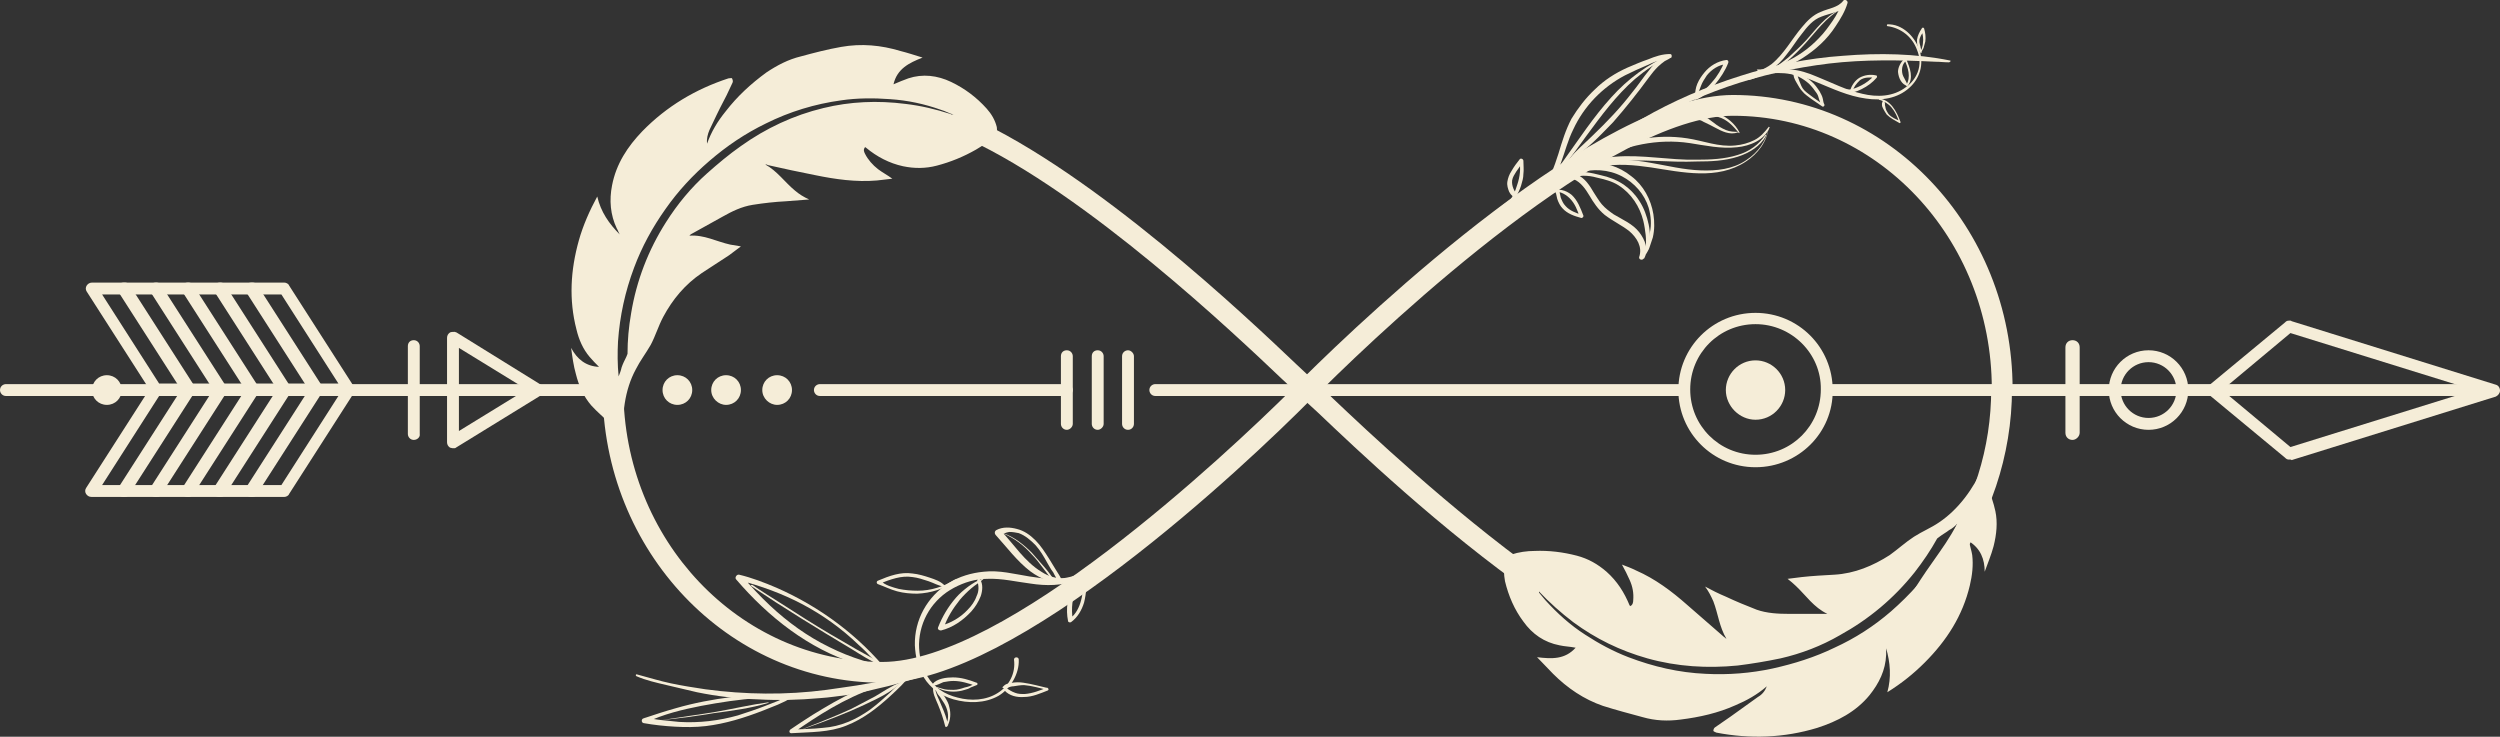 <svg xmlns="http://www.w3.org/2000/svg" xmlns:xlink="http://www.w3.org/1999/xlink" id="Layer_1" x="0px" y="0px" viewBox="0 0 421.1 124.1" style="enable-background:new 0 0 421.1 124.1;" xml:space="preserve"><rect x="0" y="0" width="421.1" height="124.1" fill="#333333" stroke="none"/><style type="text/css">	.st0{fill:#F5EDD8;}</style><g>	<path class="st0" d="M104.2,63.4c-0.2-2-0.2-4-0.1-5.9c0.3-4.3,1.2-8.4,2.7-12.4c1.3-3.5,3.1-6.8,5.3-9.9c2.1-3,4.6-5.7,7.4-8.1  c2.9-2.5,6-4.6,9.5-6.3c4-2,8.3-3.3,12.7-3.9c2.7-0.4,5.5-0.4,8.2-0.2c3,0.2,5.8,0.8,8.6,1.8c0.7,0.2,1.4,0.6,2.1,0.8  c-0.2,0-0.4,0-0.5-0.1c-2.5-0.8-5-1.4-7.6-1.7c-4.7-0.6-9.3-0.4-13.8,0.7c-5,1.2-9.7,3.4-13.9,6.4c-2,1.4-3.9,3-5.7,4.6  c-2.7,2.4-5,5.2-6.9,8.2c-3,4.7-5,9.9-5.9,15.4c-0.4,2.3-0.6,4.5-0.6,6.8c-0.1,0.2-0.1,0.3-0.2,0.5c-0.3,0.6-0.6,1.2-0.8,1.8  C104.6,62.4,104.4,62.9,104.2,63.4 M105.1,73.9c-0.4-3.9,0.1-8.2,2-11.7c0.7-1.4,1.7-2.7,2.5-4.1c0.8-1.5,1.3-3.2,2.1-4.7  c1.6-3,3.7-5.5,6.5-7.4c1.5-1,3.1-2,4.6-3c0.7-0.5,1.3-1,2-1.5c-0.6-0.1-1.2-0.2-1.8-0.3c-2.3-0.5-4.4-1.7-6.9-1.5  c0.1-0.1,0.2-0.1,0.2-0.2c1.8-1,3.6-2,5.4-3c1.6-0.9,3.2-1.7,5.1-2c1.9-0.3,3.7-0.5,5.6-0.6c1.3-0.1,2.6-0.2,3.9-0.3  c-0.9-0.4-1.7-0.9-2.4-1.5c-1.7-1.4-3-3.3-5-4.4c0.2,0,0.3,0,0.4,0.1c2.7,0.6,5.4,1.2,8,1.7c3.4,0.7,6.9,1.2,10.4,0.9  c0.9-0.1,1.7-0.2,2.6-0.3c-0.8-0.6-1.6-1-2.4-1.6c-0.9-0.7-1.7-1.6-2.2-2.6c-0.2-0.4-0.3-0.7,0-1.1c0.1,0,0.1,0,0.2,0.1  c1.8,1.5,3.9,2.6,6.2,3.1c1.9,0.4,3.8,0.4,5.7-0.1c2.3-0.6,4.5-1.5,6.6-2.7c1.2-0.7,2.2-1.4,3.1-2.4c0.4-0.4,0.5-0.8,0.4-1.4  c-0.3-1.2-0.9-2.2-1.7-3.1c-1.7-1.9-3.7-3.4-6-4.5s-4.8-1.4-7.2-0.6c-0.8,0.3-1.6,0.6-2.5,1c0.6-2.6,2.6-3.6,4.9-4.5  c-1.3-0.4-2.5-0.8-3.7-1.1c-3.3-1-6.6-1.3-10-0.7c-2.3,0.4-4.6,1-6.8,1.6c-2.1,0.5-4,1.5-5.8,2.7c-2.6,1.9-4.9,4-6.9,6.6  c-1.3,1.6-2.4,3.4-3.1,5.4c-0.1-0.8,0.1-1.6,0.4-2.3c0.8-1.7,1.6-3.4,2.5-5.1c0.5-0.9,0.9-1.9,1.4-2.9c0.1-0.2,0-0.5-0.1-0.7  c0-0.1-0.4,0-0.6,0c-5.5,1.8-10.4,4.7-14.5,8.9c-2.5,2.6-4.4,5.5-5.1,9.1c-0.5,2.5-0.3,5,0.8,7.3c0.2,0.3,0.3,0.7,0.5,1  c-1.8-1.8-3.2-3.8-3.8-6.4c-1.3,2.4-2.4,4.9-3.1,7.4c-1.4,5-1.7,10-0.4,15c0.4,1.7,1.1,3.3,2.2,4.6c0.5,0.6,1,1.1,1.6,1.7  c-2.2-0.1-3.7-1.3-4.7-3.2c0.2,1.5,0.4,3,0.8,4.4c0.5,2,1.3,3.8,2.6,5.3c1,1.1,2.1,2,3.1,3c0.6,0.6,1.2,1.8,1.2,2.6"></path>	<path class="st0" d="M328.5,10.2c-5.9-1.2-12-1.3-18.1-0.8c-5.9,0.4-11.7,1.6-17.3,3.4c-5.7,1.8-11.3,4.2-16.5,7.2  c-2.6,1.5-5.2,3.1-7.6,5c-1.3,1-2.5,1.9-3.8,2.9c-1.9,1.5-4,2.9-5.9,4.4c-0.6,0.5-1.2,1-1.7,1.6c-0.2,0.2,0,0.6,0.3,0.5  c1.4-0.6,2.5-1.5,3.7-2.4c1-0.7,1.9-1.5,2.9-2.2c1.4-1.1,2.8-2.1,4.1-3.2c2.1-1.6,4.3-3.1,6.5-4.5c5-3,10.4-5.6,15.9-7.5  s11.3-3.2,17.1-3.9C314,10,320,10.1,326,10.4c0.8,0,1.5,0.1,2.3,0.1C328.6,10.4,328.6,10.2,328.5,10.2"></path>	<path class="st0" d="M250.7,37.5c1.2-0.7,2.4-1.6,3.6-2.4s2.4-1.6,3.7-2.3c2.5-1.5,5-2.9,7.8-3.7c2.5-0.7,5.1-0.6,7.4,0.6  c2.1,1.1,3.8,3,4.5,5.3c0.4,1.4,0.5,2.8,0.2,4.2c-0.2,1.3-0.7,2.9-1.6,3.9c0.2,0.2,0.4,0.3,0.6,0.5c0.9-1.5,0.2-3.2-0.8-4.5  c-1.1-1.4-2.8-2.1-4.3-3c-0.7-0.5-1.4-1-2-1.7c-0.5-0.6-0.9-1.3-1.3-1.9c-0.7-1.2-1.5-2.5-2.9-3.1c-2.1-1-4.2,0.1-5.9,1.3  c-0.3,0.2,0,0.6,0.3,0.5c1.5-0.7,3.4-1.6,5.1-1c1.2,0.5,2,1.7,2.6,2.7c0.7,1.2,1.5,2.4,2.6,3.3c1.3,1,2.8,1.7,4.1,2.7  c1.3,1.1,2.3,2.7,1.7,4.4c-0.1,0.4,0.5,0.6,0.7,0.3c0.3-0.6,0.7-1.1,1-1.8c0.2-0.6,0.4-1.2,0.6-1.8c0.3-1.3,0.3-2.6,0.1-3.9  c-0.4-2.5-1.7-4.9-3.7-6.4c-2.1-1.7-4.7-2.5-7.4-2.2c-3.1,0.3-6,1.8-8.7,3.4c-1.5,0.9-3,1.8-4.4,2.8s-2.9,2.1-4,3.4  C250.2,37.3,250.4,37.6,250.7,37.5"></path>	<path class="st0" d="M277.6,42.1c0.4-1.3,0.4-2.9,0.1-4.3s-0.8-2.8-1.6-4c-0.7-1.1-1.6-2-2.6-2.7c-1.2-0.8-2.5-1.3-3.9-1.6  c-0.8-0.2-1.6-0.4-2.5-0.5c-0.8-0.1-1.7-0.1-2.5,0.3c-0.2,0.1-0.1,0.4,0.1,0.4c0.7,0,1.4-0.1,2-0.1c0.8,0,1.5,0.1,2.2,0.3  c1.3,0.3,2.6,0.6,3.7,1.3c2.2,1.4,3.6,3.6,4.2,6c0.2,0.8,0.3,1.6,0.4,2.4s0,1.5,0.1,2.3C277.5,42.1,277.6,42.1,277.6,42.1"></path>	<path class="st0" d="M261.3,32.4c1.1-0.4,2.3,0.2,3.1,1c0.9,0.9,1.3,2,1.7,3.2c0.1-0.1,0.3-0.3,0.4-0.4c-1-0.3-2.1-0.7-2.8-1.5  c-0.4-0.4-0.6-0.9-0.8-1.4c-0.1-0.3-0.1-0.6-0.2-0.9c0-0.1,0-0.3-0.1-0.4c0-0.1-0.1-0.3-0.2-0.4s-0.3-0.1-0.3,0  c0,0.2-0.1,0.3-0.1,0.5s0,0.4,0.1,0.5c0.1,0.3,0.1,0.6,0.2,0.9c0.2,0.6,0.5,1.2,0.9,1.6c0.8,0.9,2,1.3,3.1,1.6  c0.2,0.1,0.5-0.2,0.4-0.4c-0.5-1.3-1-2.6-2-3.5c-1-0.8-2.2-1.1-3.4-0.6C261.2,32.3,261.2,32.4,261.3,32.4"></path>	<path class="st0" d="M254,34.7c0.5-0.5,1-0.9,1.3-1.5c0.4-0.6,0.7-1.3,0.9-1.9c0.2-0.7,0.4-1.3,0.4-2c0.1-0.7,0-1.4,0-2.2  c0-0.3-0.4-0.5-0.6-0.3c-0.5,0.6-1,1.3-1.4,2c-0.4,0.6-0.6,1.2-0.7,1.8c-0.1,0.6,0.1,1.2,0.3,1.7c0.3,0.6,0.7,0.9,1.3,1.1  c0.2,0.1,0.4-0.2,0.2-0.4c-0.6-0.7-1.1-1.6-1-2.6c0.1-0.6,0.4-1,0.7-1.5c0.4-0.6,0.8-1.1,1.2-1.7c-0.2,0-0.4-0.1-0.7-0.1  c0.3,1.2,0.1,2.7-0.3,3.9c-0.2,0.6-0.4,1.3-0.7,1.8c-0.3,0.6-0.7,1.2-1.1,1.7C253.9,34.6,254,34.8,254,34.7"></path>	<path class="st0" d="M258.7,33.2c1.8-1.3,3.1-3.2,4.5-4.9c1.4-1.8,2.7-3.6,4-5.4c2.5-3.4,5-6.8,8.2-9.6c1.8-1.5,3.7-2.9,6-3.7  c0.3-0.1,0.2-0.5-0.1-0.5c-1.3,0-2.5,0.4-3.7,0.9c-1.2,0.4-2.3,0.9-3.5,1.4c-2,0.9-3.9,2.1-5.5,3.7c-1.5,1.4-2.8,3.1-3.9,4.9  c-1,1.9-1.6,3.9-2.2,5.9c-0.7,2.2-1.5,4.4-2.9,6.3c-0.1,0.1,0.1,0.3,0.2,0.2c1.6-1.3,2.4-3.1,3.1-4.9c0.7-1.9,1.2-3.9,2.1-5.7  c1.8-3.9,4.9-7.1,8.7-9.1c1.2-0.6,2.5-1.2,3.7-1.7c1.3-0.6,2.7-1.2,4.1-1.3c0-0.2-0.1-0.3-0.1-0.5c-3.9,1.6-7.2,4.1-10,7.2  c-3,3.3-5.4,7-8,10.6c-0.7,1-1.5,2-2.3,3s-1.7,2-2.4,3C258.4,33.2,258.5,33.3,258.7,33.2"></path>	<path class="st0" d="M281.4,9.4c-1.5,0-2.8,1.3-3.6,2.4c-1,1.2-1.9,2.6-2.9,3.8c-2,2.6-4.2,4.9-6.6,7.2c-1.3,1.3-2.8,2.5-3.9,3.9  c-0.1,0.1,0,0.2,0.1,0.2c1.4-0.8,2.6-1.8,3.8-2.9c1.2-1.1,2.3-2.3,3.4-3.4c2.1-2.4,4.1-4.9,6-7.5c0.5-0.7,1-1.3,1.6-1.9  c0.3-0.3,0.7-0.6,1.1-0.9c0.4-0.2,0.8-0.4,1.2-0.7C281.6,9.6,281.5,9.4,281.4,9.4"></path>	<path class="st0" d="M297.9,21.4c-0.3,2.3-1.8,4.3-3.8,5.6c-2.2,1.5-5,1.8-7.6,1.7c-2.9-0.1-5.7-0.8-8.6-1.3  c-2.8-0.5-5.5-0.7-8.3-0.2c-1.4,0.2-2.8,0.7-4.2,1.2c-0.7,0.3-1.4,0.6-2,1s-1.1,0.9-1.7,1.4c-0.2,0.2,0.1,0.5,0.3,0.3  c0.6-0.3,1.2-0.6,1.8-0.9c0.6-0.3,1.2-0.6,1.8-0.9c1.2-0.5,2.6-0.9,3.9-1.2c2.9-0.6,5.8-0.3,8.6,0.1c5.2,0.8,11.2,2.2,16-1  C296.1,25.9,297.7,23.8,297.9,21.4C298.1,21.3,297.9,21.3,297.9,21.4"></path>	<path class="st0" d="M297.9,21.4c-0.7,0.9-1.4,1.7-2.4,2.2s-2.1,0.8-3.2,0.9c-2.8,0.3-5.4-0.8-8.1-1.2c-5.2-0.8-10.3,0.3-15,2.4  c-1.3,0.6-2.6,1.2-3.9,2s-2.4,1.7-3.5,2.6c-0.1,0.1,0,0.4,0.2,0.3c1.1-0.7,2.3-1.3,3.5-1.9c1.2-0.7,2.4-1.3,3.6-1.9  c2.4-1.1,4.9-2,7.5-2.5s5.3-0.6,8-0.2c2.6,0.4,5.3,1,8,0.7c2.1-0.2,4.7-1.2,5.5-3.4C298,21.4,297.9,21.4,297.9,21.4"></path>	<path class="st0" d="M297.4,22.7c-1.2,1.7-2.7,2.8-4.7,3.4c-2.2,0.7-4.6,0.8-6.9,0.8c-4.6,0.1-9.2-0.9-13.8-0.5  c-2.3,0.2-4.9,0.5-6.8,1.9c-0.2,0.1-0.1,0.4,0.2,0.4c2.1-0.6,4.2-1.3,6.4-1.5c2.3-0.2,4.6-0.2,7-0.1s4.7,0.2,7.1,0.1  c2.3,0,4.6-0.1,6.8-0.8c1.9-0.6,3.9-1.8,4.8-3.6C297.5,22.7,297.4,22.7,297.4,22.7"></path>	<path class="st0" d="M293,22.3c-0.7-1.4-2.1-2.6-3.5-3.1c-0.7-0.2-1.5-0.4-2.2-0.4s-1.6,0.2-1.8,1c0,0.1,0,0.2,0.1,0.2  c0.3,0,0.6,0,0.9-0.1s0.6-0.2,0.9-0.3c0.7-0.1,1.3-0.1,2,0.1c1.5,0.4,2.5,1.5,3.5,2.7C292.9,22.5,293,22.4,293,22.3"></path>	<path class="st0" d="M292.8,22.2c-0.7,0-1.4,0-2.1-0.3s-1.4-0.7-2-1.2c-0.6-0.4-1.2-1-1.9-1.2c-0.3-0.1-0.7-0.2-1.1-0.1  c-0.3,0.1-0.6,0.4-0.8,0.7c-0.1,0.1,0.1,0.3,0.2,0.2c0.1,0,0.2,0,0.3-0.1c0.1,0,0,0,0.1,0c0.2,0,0.4,0,0.5,0c0.3,0,0.6,0.1,0.9,0.3  c0.7,0.3,1.4,0.7,2,1c1.1,0.6,2.5,1.3,3.8,0.8C292.9,22.3,292.9,22.2,292.8,22.2"></path>	<path class="st0" d="M285.6,16.8c0.7-0.2,1.2-0.6,1.8-1.1c0.5-0.5,1.1-1,1.5-1.5c0.9-1.1,1.7-2.3,2.2-3.6c0.1-0.2,0-0.5-0.3-0.5  c-1.5,0.2-2.8,1-3.7,2.1c-0.5,0.6-0.9,1.2-1.2,1.9c-0.3,0.7-0.4,1.5-0.4,2.3c0,0.2,0.3,0.2,0.3,0c0.2-0.7,0.5-1.3,0.7-1.9  s0.6-1.2,1-1.8c0.8-1,2-1.8,3.3-1.9c-0.1-0.2-0.2-0.3-0.3-0.5c-0.5,1.3-1.2,2.5-2.1,3.5c-0.4,0.5-0.9,1-1.4,1.4s-1.1,0.8-1.6,1.3  C285.3,16.7,285.4,16.8,285.6,16.8"></path>	<path class="st0" d="M317.9,4.4c2.3,0.3,4.2,1.8,5,4c0.5,1.2,0.6,2.5,0.1,3.8c-0.4,1-1.1,1.9-2,2.5c-2.1,1.6-4.8,1.7-7.3,1.1  c-2.7-0.6-5.2-1.9-7.7-2.9c-1.4-0.6-2.9-1.1-4.4-1.2c-1.5-0.2-3-0.2-4.4,0.4c-0.2,0.1-0.1,0.3,0.1,0.3c1.5-0.1,2.9-0.2,4.4,0.1  s2.9,0.7,4.2,1.3c2.7,1.1,5.4,2.4,8.4,2.8c2.6,0.4,5.3,0,7.3-1.8c1.8-1.6,2.5-4,1.7-6.4c-0.8-2.3-2.9-4.4-5.4-4.3  C317.8,4.2,317.8,4.4,317.9,4.4"></path>	<path class="st0" d="M301.2,12.3c1.3,0.3,2.5,0.9,3.5,1.8c0.5,0.5,0.9,1,1.3,1.6c0.2,0.3,0.3,0.6,0.4,1c0.1,0.3,0.3,0.8,0.3,1.1  c0.1-0.1,0.3-0.1,0.4-0.2c-0.6-0.4-1.1-0.8-1.7-1.2c-0.5-0.4-1-0.7-1.5-1.2c-0.4-0.4-0.6-1-0.8-1.5c-0.2-0.5-0.3-1.1-0.7-1.6  c-0.1-0.1-0.3,0-0.3,0.1c-0.1,0.6,0.2,1.2,0.5,1.7s0.6,1.1,1,1.5c0.4,0.5,0.9,0.8,1.4,1.2c0.6,0.4,1.3,0.9,1.9,1.3  c0.2,0.2,0.5-0.1,0.4-0.3c-0.2-0.3-0.2-0.8-0.3-1.1c-0.1-0.4-0.3-0.7-0.5-1.1c-0.4-0.6-0.8-1.2-1.4-1.7c-1-0.9-2.3-1.5-3.7-1.7  C301.2,12.1,301.1,12.3,301.2,12.3"></path>	<path class="st0" d="M310.7,15.3c0.9,0.6,2.1,0.1,2.9-0.3c1-0.5,1.8-1.1,2.5-1.9c0.1-0.1,0.1-0.4-0.1-0.4c-0.9-0.2-1.9-0.1-2.8,0.4  c-0.8,0.5-1.3,1.3-1.6,2.2c0,0.1,0.1,0.2,0.2,0.1c0.3-0.3,0.5-0.6,0.7-1c0.2-0.3,0.5-0.6,0.8-0.9c0.7-0.5,1.6-0.5,2.5-0.4  c0-0.1-0.1-0.3-0.1-0.4c-0.6,0.7-1.4,1.3-2.2,1.7c-0.8,0.4-1.9,0.9-2.8,0.6C310.6,15,310.5,15.2,310.7,15.3"></path>	<path class="st0" d="M316.5,16.8c0.8,0.2,1.6,0.7,2.1,1.3c0.6,0.7,1,1.6,1.3,2.5c0.1-0.1,0.2-0.1,0.2-0.2c-0.7-0.3-1.5-0.6-2-1.2  c-0.2-0.3-0.4-0.6-0.5-1c0-0.2-0.1-0.4-0.1-0.5s0-0.2,0-0.3c0-0.1-0.1-0.2-0.1-0.3c0-0.2-0.3-0.2-0.3,0c0,0.1-0.1,0.2-0.1,0.3  c0,0.1,0,0.2,0,0.3c0,0.2,0.1,0.4,0.2,0.6c0.2,0.4,0.4,0.7,0.6,1c0.6,0.6,1.4,1,2.1,1.4c0.1,0.1,0.3,0,0.2-0.2  c-0.6-1.7-1.7-3.8-3.7-3.9C316.4,16.6,316.4,16.7,316.5,16.8"></path>	<path class="st0" d="M321.3,14.5c1.1-1.3,0.4-3.1-0.2-4.5c0-0.1-0.2-0.2-0.3-0.1c-0.6,0.5-1.1,1.4-1.1,2.2  C319.8,13.2,320.3,14.2,321.3,14.5C321.3,14.6,321.4,14.5,321.3,14.5c-0.1-0.9-0.8-1.4-0.9-2.3c-0.1-0.8,0.1-1.5,0.7-2  c-0.1,0-0.2,0-0.3-0.1c0.6,1.3,1.1,2.9,0.3,4.2C321,14.5,321.2,14.6,321.3,14.5"></path>	<path class="st0" d="M323.4,9c0.3-0.2,0.4-0.6,0.6-0.9c0.1-0.4,0.2-0.7,0.3-1.1c0.1-0.8,0-1.5-0.2-2.2c-0.1-0.2-0.3-0.2-0.4,0  c-0.4,0.6-0.7,1.2-0.8,1.9c0,0.4,0,0.7,0.1,1.1c0,0.2,0.1,0.4,0.2,0.6s0.2,0.3,0.3,0.5c0.1,0,0.2,0,0.2-0.1c0-0.2,0-0.3-0.1-0.4  c0-0.2-0.1-0.3-0.1-0.5c-0.1-0.3-0.2-0.7-0.2-1c0-0.6,0.4-1.2,0.8-1.7c-0.1,0-0.3,0-0.4,0c0.2,0.7,0.3,1.4,0.2,2  c0,0.3-0.1,0.7-0.2,1c-0.1,0.3-0.3,0.6-0.3,1C323.3,9,323.3,9,323.4,9"></path>	<path class="st0" d="M296.1,12c1.3,0.5,2.8,0,4-0.5c1.2-0.4,2.4-1,3.5-1.7c2.2-1.4,4.2-3.2,5.6-5.4c0.8-1.2,1.6-2.5,2-3.9  c0.1-0.4-0.5-0.7-0.7-0.4c-0.9,1.2-2.5,1.3-3.8,1.9c-1.3,0.5-2.3,1.5-3.2,2.6c-1.7,2-3,4.5-5.1,6.2C297.7,11.3,297,11.7,296.1,12  c-0.7,0.4-1.4,0.7-2.1,1.2c-0.1,0.1-0.1,0.3,0.1,0.3c0.7,0,1.4-0.3,2.1-0.6s1.3-0.6,1.9-1c1.1-0.7,2.1-1.7,2.9-2.8  c0.9-1.1,1.6-2.3,2.5-3.4c0.9-1.2,1.9-2.4,3.3-2.9c1.5-0.6,3.2-0.7,4.3-2c-0.2-0.2-0.5-0.3-0.7-0.5c-0.5,1.1-1,2.2-1.7,3.2  s-1.4,2-2.3,2.9c-1.7,1.8-3.7,3.2-6,4.2c-1.4,0.6-2.9,1.2-4.5,1.1C296.1,11.8,296,12,296.1,12"></path>	<path class="st0" d="M309.8,1.7c-2.3,1-3.9,3.2-5.5,5c-1,1.1-2,2-3.1,3c-1.1,0.9-2.3,1.7-3.4,2.6c-0.1,0.1,0,0.2,0.1,0.2  c1.2-0.6,2.4-1.5,3.4-2.4s2-1.9,2.9-2.9C306,5.2,307.5,3.1,309.8,1.7C309.9,1.8,309.9,1.7,309.8,1.7"></path>	<path class="st0" d="M107.2,113.9c1.6,0.7,3.4,1.1,5.1,1.5s3.4,0.8,5.1,1.2c3.4,0.7,6.9,1.1,10.3,1.2c3.4,0.2,6.9,0.1,10.3-0.2  c1.7-0.1,3.5-0.4,5.2-0.6c1.7-0.3,3.4-0.7,5-1.1c1.9-0.4,3.8-1,5.6-1.5c1.9-0.6,3.8-1.1,5.6-1.9c0.6-0.2,0.4-1.2-0.3-1  c-1.6,0.6-3.2,1.2-4.9,1.7c-1.6,0.5-3.3,0.9-4.9,1.3c-3.3,0.8-6.7,1.2-10.1,1.7c-6.8,0.9-13.7,0.8-20.4-0.1c-2-0.3-3.9-0.6-5.8-1  s-3.8-1-5.7-1.5C107.1,113.5,107,113.8,107.2,113.9"></path>	<path class="st0" d="M186.6,93.1c-1.6,1.8-3.5,3.2-5.7,3.9c-2.5,0.8-5,0.5-7.5,0.1s-5.1-1.1-7.7-0.8c-2.1,0.2-4.1,0.8-5.9,1.9  c-3.6,2.3-5.8,6.2-5.7,10.5c0.1,1.9,0.5,3.8,1.5,5.4c1.1,1.8,2.9,3.1,5,3.7c2.5,0.7,5.3,0.7,7.6-0.6c2-1.2,3.5-3.7,3.4-6.1  c0-0.5-0.8-0.5-0.8,0c0.3,2.3-0.8,4.4-2.7,5.6c-2,1.3-4.6,1.4-6.8,0.8c-2.1-0.5-4-1.7-5.1-3.6c-1-1.6-1.4-3.5-1.4-5.4  c0.1-4,2.3-7.6,5.9-9.5c1.7-0.9,3.6-1.5,5.6-1.5c2.5-0.1,4.9,0.5,7.3,0.8c2.6,0.4,5.3,0.4,7.8-0.6c2.2-0.9,4.1-2.5,5.4-4.5  C186.8,93.2,186.7,93,186.6,93.1"></path>	<path class="st0" d="M182.9,95.6c-0.8,1-2.1,1.7-3.5,1.8c-1.4,0.1-2.8-0.3-4-1.1c-2.8-1.7-4.6-4.6-6.8-6.9c0,0.3-0.1,0.5-0.1,0.8  c0.5-0.3,0.9-0.5,1.5-0.6c0.6,0,1.1,0.1,1.6,0.2c1.1,0.4,2,1.2,2.8,2c0.8,0.9,1.4,1.9,2,3c0.3,0.5,0.6,1.1,1,1.6  c0.3,0.6,0.6,1.2,1.1,1.7c0.2,0.2,0.5,0,0.4-0.2c-0.2-0.7-0.7-1.3-1.1-2c-0.4-0.6-0.7-1.2-1.1-1.8c-0.7-1.1-1.4-2.2-2.3-3.1  s-1.9-1.6-3.1-1.9c-1.1-0.3-2.4-0.4-3.5,0.2c-0.3,0.2-0.3,0.6-0.1,0.8c1.9,2.1,3.6,4.4,5.8,6.1c1.9,1.4,4.2,2.4,6.6,1.7  c1.2-0.4,2.1-1,2.8-2.1C183.3,95.6,183.1,95.5,182.9,95.6"></path>	<path class="st0" d="M165.5,97.5c-0.8,0.2-1.7,0.8-2.4,1.3c-0.8,0.6-1.5,1.2-2.1,1.9c-1.3,1.5-2.3,3.2-3,5  c-0.1,0.3,0.2,0.5,0.5,0.5c2-0.5,3.7-1.7,5.1-3.2c0.7-0.8,1.2-1.6,1.6-2.6c0.3-0.9,0.4-2-0.1-2.8c-0.2-0.2-0.5-0.1-0.5,0.2  c0.3,0.9,0.3,1.8-0.1,2.6c-0.3,0.9-0.9,1.7-1.5,2.3c-1.2,1.3-2.9,2.3-4.6,2.7c0.2,0.2,0.3,0.3,0.5,0.5c0.6-1.8,1.6-3.4,2.8-4.9  c0.6-0.7,1.2-1.3,1.9-1.9s1.4-1,2.1-1.6C165.7,97.6,165.6,97.5,165.5,97.5"></path>	<path class="st0" d="M160.9,97.6c-1.9,1.2-4.1,1.9-6.3,1.9c-1.1,0-2.2-0.1-3.2-0.3c-1.1-0.3-2.3-0.6-3.1-1.4c0,0.2-0.1,0.3-0.1,0.5  c1.8-0.7,3.6-1.4,5.5-1.1c0.9,0.1,1.8,0.4,2.7,0.7c0.9,0.3,1.7,0.8,2.6,0.9c0.1,0,0.2-0.1,0.1-0.2c-0.7-0.7-1.6-1-2.5-1.3  s-1.9-0.6-2.9-0.7c-2-0.3-3.9,0.4-5.8,1.2c-0.3,0.1-0.3,0.5,0,0.6c1.1,0.4,2.1,0.9,3.2,1.2c1.1,0.3,2.3,0.4,3.4,0.4  c2.3-0.1,4.5-0.8,6.4-2.1C161.2,97.7,161.1,97.5,160.9,97.6"></path>	<path class="st0" d="M151.2,112.6c-4-0.6-7.9-1.8-11.5-3.6c-3.7-1.8-7-4.2-10-7c-1.7-1.6-3.3-3.3-4.8-5.1c-0.2,0.3-0.3,0.5-0.5,0.8  c3.8,1,7.4,2.3,10.8,4.1c3.4,1.8,6.6,4.1,9.4,6.8c1.7,1.5,3.2,3.2,4.6,5c0.2,0.3,0.7-0.1,0.5-0.3c-5-6.2-11.6-11.1-18.9-14.3  c-2.1-0.9-4.2-1.7-6.3-2.2c-0.4-0.1-0.8,0.5-0.5,0.8c5.4,6.3,12.2,11.7,20.2,14.2c2.2,0.7,4.5,1.1,6.9,1.2  C151.4,113.1,151.5,112.7,151.2,112.6"></path>	<path class="st0" d="M126.5,98.7c5.5,3.7,11.2,7.2,16.9,10.6c1.6,1,3.2,2,4.9,2.8c0.2,0.1,0.3-0.2,0.2-0.3  c-1.4-0.9-2.8-1.6-4.2-2.4s-2.9-1.7-4.3-2.5c-2.9-1.7-5.7-3.5-8.5-5.3c-1.6-1-3.2-2-4.8-3.1C126.5,98.5,126.4,98.7,126.5,98.7"></path>	<path class="st0" d="M157.1,115.4c0.5,0.4,1.1,0.6,1.6,0.8c0.6,0.2,1.3,0.3,1.9,0.3c0.6,0,1.3-0.1,1.9-0.3c0.4-0.1,0.7-0.2,1-0.4  c0.3-0.1,0.7-0.3,1-0.4c0.2,0,0.2-0.4,0-0.4c-1.3-0.5-2.6-0.9-4-0.9c-1.1,0-2.7,0.2-3.4,1.1c-0.1,0.1,0,0.4,0.2,0.3  c0.6-0.1,1.1-0.4,1.6-0.6c0.6-0.1,1.1-0.2,1.7-0.2c1.3,0,2.5,0.4,3.7,0.8c0-0.1,0-0.3-0.1-0.4c-0.5,0.4-1.2,0.6-1.7,0.7  c-0.6,0.2-1.2,0.4-1.9,0.4c-0.6,0-1.3,0-1.9-0.2c-0.6-0.2-1.3-0.3-1.8-0.8C157.1,115.2,157,115.3,157.1,115.4"></path>	<path class="st0" d="M157.2,115.6c-0.2,1.1,0.4,2.1,0.8,3.1c0.5,1.2,0.9,2.4,1.2,3.6c0,0.2,0.3,0.2,0.4,0c0.5-1,0.6-2.1,0.3-3.2  c-0.1-0.6-0.4-1.1-0.7-1.6c-0.2-0.3-0.3-0.5-0.5-0.7s-0.4-0.4-0.7-0.6c-0.1-0.1-0.4,0-0.3,0.2c0.1,0.2,0.2,0.5,0.4,0.7  s0.3,0.4,0.5,0.7c0.3,0.4,0.6,0.9,0.8,1.4c0.4,1,0.4,2.1-0.1,3c0.1,0,0.2,0,0.4,0c-0.2-1.1-0.6-2.2-1.1-3.3  c-0.4-1.1-1.1-2.1-1.1-3.3C157.4,115.5,157.2,115.4,157.2,115.6"></path>	<path class="st0" d="M169.2,116.3c0.8,0.9,2.1,1.2,3.3,1.1c1.4,0,2.7-0.6,4-1.1c0.2-0.1,0.1-0.3,0-0.4c-1.3-0.3-2.7-0.7-4.1-0.9  c-0.6-0.1-1.3-0.1-1.9,0c-0.3,0.1-0.6,0.1-0.9,0.2c-0.3,0.1-0.5,0.3-0.7,0.5c-0.1,0.1,0,0.2,0.1,0.2c0.3,0,0.6,0,0.8-0.1  c0.3-0.1,0.6-0.2,0.9-0.2c0.6-0.1,1.2-0.2,1.8-0.2c1.3,0.1,2.6,0.5,3.9,0.8c0-0.1,0-0.2,0-0.4c-1.2,0.5-2.5,1-3.8,1.1  c-0.6,0-1.1,0-1.6-0.2c-0.6-0.2-1-0.5-1.5-0.8C169.3,116,169.1,116.2,169.2,116.3"></path>	<path class="st0" d="M169.1,89.9c1.8,0.8,3.4,2,4.7,3.5c0.7,0.7,1.3,1.5,1.9,2.3s1.2,1.6,1.9,2.4c0.1,0.1,0.2,0,0.1-0.1  c-0.5-0.9-1.1-1.7-1.8-2.5s-1.4-1.6-2.1-2.4c-1.4-1.4-2.9-2.6-4.8-3.3C169.1,89.8,169,89.9,169.1,89.9"></path>	<path class="st0" d="M133.5,117.2c-0.4,0.1-0.7,0.2-1.1,0.3c-0.4,0.1-0.8,0.3-1.2,0.5c-0.8,0.3-1.5,0.6-2.3,0.9  c-1.5,0.6-3.1,1.1-4.6,1.6c-3.2,0.9-6.5,1.3-9.9,1.1c-1-0.1-2-0.2-2.9-0.3c-1-0.1-1.9-0.3-2.9-0.4c0.1,0.3,0.1,0.5,0.2,0.8  c2.9-1.4,6.2-2.2,9.3-2.8c3.2-0.6,6.4-1.1,9.6-1.3c1.8-0.1,3.7-0.1,5.5-0.3c0.2,0,0.2-0.3,0-0.3c-1.7-0.1-3.3-0.1-5,0  c-1.6,0.1-3.3,0.2-4.9,0.4c-3.2,0.4-6.4,1-9.5,1.9c-1.8,0.5-3.6,1.1-5.4,1.7c-0.4,0.1-0.4,0.7,0,0.8c1.7,0.3,3.5,0.5,5.3,0.6  c1.7,0.1,3.5,0.1,5.2-0.1c3.3-0.4,6.5-1.4,9.6-2.6c0.8-0.3,1.7-0.7,2.5-1c0.4-0.2,0.9-0.4,1.3-0.6c0.4-0.2,0.8-0.5,1.3-0.7  C133.7,117.3,133.6,117.2,133.5,117.2"></path>	<path class="st0" d="M111.4,121.3c3-0.3,6-0.7,9-1.2c3-0.4,6.1-0.8,9-1.7c0.1,0,0.1-0.1,0-0.1c-3,0.4-5.9,1.1-8.8,1.6  C117.6,120.4,114.5,120.8,111.4,121.3C111.3,121.1,111.3,121.3,111.4,121.3"></path>	<path class="st0" d="M153.3,113.4c-1.2,1-2.2,2.1-3.3,3.2c-1.1,1-2.2,2-3.4,2.9c-2.4,1.7-5,2.9-8,3.1c-1.8,0.2-3.5,0.2-5.3,0.3  c0.1,0.2,0.1,0.4,0.2,0.6c4.3-3,8.8-5.9,13.8-7.6c1.4-0.5,2.8-0.8,4.2-1.1c0.2-0.1,0.2-0.4-0.1-0.4c-2.5,0.2-5.1,1.1-7.4,2.1  c-2.5,1.1-4.8,2.5-7.1,3.9c-1.3,0.8-2.6,1.7-3.8,2.5c-0.2,0.2-0.2,0.6,0.2,0.6c3.1-0.2,6.4-0.1,9.3-1.3c2.8-1.1,5.1-2.9,7.3-4.9  c1.3-1.2,2.6-2.4,3.6-3.8C153.6,113.4,153.4,113.3,153.3,113.4"></path>	<path class="st0" d="M134.7,123c2.9-1,5.9-2.1,8.7-3.3c1.4-0.6,2.9-1.3,4.3-2c1.4-0.7,2.8-1.5,3.9-2.6c0.1-0.1,0-0.2-0.1-0.1  c-1.4,0.6-2.8,1.5-4.1,2.3c-1.3,0.7-2.7,1.4-4,2.1C140.6,120.7,137.7,121.8,134.7,123C134.5,122.8,134.6,123.1,134.7,123"></path>	<path class="st0" d="M184.5,95.1c-1.7,0.5-3,2.1-3.8,3.6c-0.9,1.8-1.2,3.9-0.8,5.9c0,0.2,0.3,0.3,0.5,0.2c1.1-0.8,1.8-2,2.2-3.3  c0.2-0.8,0.3-1.6,0.4-2.4c0-0.8,0.1-1.7-0.3-2.4c-0.1-0.1-0.3-0.1-0.3,0c-0.2,0.7,0,1.5,0,2.2s-0.1,1.5-0.3,2.2  c-0.3,1.2-0.9,2.4-1.9,3.1c0.2,0.1,0.3,0.1,0.5,0.2c-0.3-1.9-0.1-3.8,0.7-5.5c0.4-0.7,0.8-1.4,1.4-2s1.3-1.1,2-1.6  C184.8,95.2,184.7,95,184.5,95.1"></path>	<path class="st0" d="M329.7,88.2c-0.8,1.8-1.7,3.6-2.8,5.2c-2.3,3.6-5.2,6.8-8.4,9.6c-2.9,2.5-6,4.5-9.5,6.1  c-3.3,1.6-6.8,2.7-10.4,3.5c-3.7,0.8-7.5,1.1-11.3,0.9c-4.5-0.2-8.8-1.2-13-2.8c-2.6-1-5-2.3-7.3-3.8c-2.5-1.6-4.7-3.6-6.7-5.8  c-0.5-0.6-1-1.2-1.5-1.8c0.2,0.1,0.3,0.2,0.4,0.3c1.8,1.9,3.7,3.6,5.8,5.2c3.8,2.8,7.9,4.8,12.5,6.1c5,1.4,10.1,1.7,15.2,1.2  c2.4-0.3,4.8-0.7,7.2-1.2c3.5-0.8,6.9-2.1,10-3.9c4.9-2.7,9.1-6.2,12.6-10.6c1.4-1.8,2.7-3.7,3.8-5.7c0.1-0.1,0.3-0.2,0.4-0.3  c0.5-0.4,1.1-0.7,1.6-1.1C328.9,89,329.3,88.6,329.7,88.2 M334,78.7c-1.6,3.6-4.1,7.1-7.4,9.3c-1.3,0.9-2.8,1.5-4.2,2.4  c-1.4,0.9-2.7,2.1-4.1,3.1c-2.8,1.8-5.9,3.1-9.3,3.3c-1.8,0.1-3.7,0.2-5.5,0.4c-0.8,0.1-1.7,0.2-2.4,0.3c0.5,0.4,1,0.8,1.4,1.2  c1.7,1.6,3,3.6,5.3,4.7c-0.1,0-0.2,0-0.3,0c-2,0-4.1,0-6.2,0c-1.8,0-3.7-0.1-5.4-0.7c-1.8-0.7-3.5-1.4-5.2-2.2  c-1.2-0.5-2.4-1.1-3.5-1.7c0.6,0.8,1,1.6,1.4,2.5c0.8,2.1,1,4.3,2.2,6.3c-0.2-0.1-0.2-0.2-0.4-0.3c-2.1-1.8-4.1-3.6-6.2-5.4  c-2.6-2.3-5.4-4.4-8.6-5.8c-0.8-0.4-1.6-0.7-2.4-1c0.5,0.9,0.9,1.7,1.3,2.6c0.5,1.1,0.7,2.2,0.6,3.4c0,0.4-0.1,0.8-0.5,1  c0-0.1-0.1-0.1-0.1-0.1c-0.9-2.2-2.1-4.1-3.9-5.7c-1.5-1.3-3.1-2.2-5-2.7c-2.3-0.6-4.7-0.9-7.1-0.8c-1.3,0-2.7,0.2-3.9,0.6  c-0.5,0.2-0.9,0.5-1,1c-0.4,1.2-0.3,2.3-0.1,3.5c0.6,2.5,1.6,4.8,3.1,6.8c1.5,2.1,3.5,3.5,6.1,4c0.9,0.2,1.7,0.2,2.7,0.4  c-1.8,2-4,1.9-6.5,1.6c1,1,1.8,1.9,2.7,2.8c2.4,2.4,5.2,4.3,8.4,5.4c2.2,0.7,4.5,1.3,6.7,1.9c2.1,0.6,4.2,0.7,6.4,0.4  c3.2-0.4,6.3-1.1,9.2-2.4c1.9-0.8,3.7-1.8,5.3-3.2c-0.3,0.8-0.8,1.4-1.5,1.8c-1.5,1.1-3.1,2.2-4.6,3.3c-0.9,0.6-1.7,1.2-2.6,1.8  c-0.2,0.1-0.3,0.4-0.3,0.6c0,0.1,0.3,0.2,0.5,0.3c5.7,1.1,11.4,0.9,17-0.8c3.4-1.1,6.5-2.7,8.8-5.5c1.6-2,2.7-4.2,2.8-6.8  c0-0.4,0-0.8,0-1.1c0.7,2.4,0.9,4.9,0.2,7.4c2.4-1.5,4.4-3.1,6.3-5c3.7-3.7,6.4-7.9,7.6-13c0.4-1.7,0.6-3.4,0.4-5.1  c-0.1-0.7-0.4-1.5-0.5-2.3c1.9,1.2,2.6,3,2.6,5.1c0.5-1.4,1.1-2.8,1.5-4.3c0.5-2,0.7-4,0.3-5.9c-0.3-1.4-0.8-2.8-1.3-4.1  c-0.3-0.8-0.1-2.1,0.2-2.8"></path>	<path class="st0" d="M283.3,66.7h-88.7c-0.6,0-1-0.5-1-1c0-0.6,0.5-1,1-1h88.7c0.6,0,1,0.5,1,1S283.8,66.7,283.3,66.7L283.3,66.7z"></path>	<path class="st0" d="M295.7,78.7c-7.2,0-13-5.8-13-13s5.8-13,13-13s13,5.8,13,13C308.8,72.9,302.9,78.7,295.7,78.7L295.7,78.7z   M295.7,54.6c-6.1,0-11,4.9-11,11s4.9,11,11,11s11-4.9,11-11C306.8,59.6,301.8,54.6,295.7,54.6L295.7,54.6z"></path>	<polygon class="st0" points="418.7,66.7 307.6,66.7 307.6,64.7 418.7,64.7  "></polygon>	<path class="st0" d="M349.1,74.1c-0.7,0-1.2-0.5-1.2-1.2V58.5c0-0.7,0.5-1.2,1.2-1.2s1.2,0.5,1.2,1.2v14.4  C350.3,73.5,349.7,74.1,349.1,74.1L349.1,74.1z"></path>	<path class="st0" d="M361.9,72.4c-3.7,0-6.7-3-6.7-6.7c0-3.7,3-6.7,6.7-6.7s6.7,3,6.7,6.7S365.6,72.4,361.9,72.4L361.9,72.4z   M361.9,61c-2.6,0-4.7,2.1-4.7,4.7c0,2.6,2.1,4.7,4.7,4.7s4.7-2.1,4.7-4.7C366.6,63.1,364.5,61,361.9,61L361.9,61z"></path>	<path class="st0" d="M385.6,77.4c-0.1,0-0.1,0-0.2,0s-0.3-0.1-0.4-0.2l-0.1-0.1l-12.8-10.6c-0.2-0.2-0.4-0.5-0.4-0.8  s0.1-0.6,0.4-0.8l12.8-10.6l0.1-0.1c0.2-0.2,0.5-0.2,0.7-0.2c0.1,0,0.2,0,0.3,0.1l34.4,10.7c0.4,0.1,0.7,0.5,0.7,1  c0,0.4-0.3,0.8-0.7,1L386,77.5C385.9,77.4,385.8,77.4,385.6,77.4L385.6,77.4z M374.3,65.7l11.5,9.6l30.9-9.6l-30.9-9.6L374.3,65.7  L374.3,65.7z"></path>	<path class="st0" d="M190,72.4c-0.6,0-1-0.5-1-1V60c0-0.6,0.5-1,1-1s1,0.5,1,1v11.4C191,71.9,190.6,72.4,190,72.4L190,72.4z"></path>	<path class="st0" d="M184.9,72.4c-0.6,0-1-0.5-1-1V60c0-0.6,0.4-1,1-1s1,0.5,1,1v11.4C185.9,71.9,185.4,72.4,184.9,72.4L184.9,72.4  z"></path>	<path class="st0" d="M179.7,72.4c-0.6,0-1-0.5-1-1V60c0-0.6,0.4-1,1-1s1,0.5,1,1v11.4C180.7,71.9,180.2,72.4,179.7,72.4L179.7,72.4  z"></path>	<path class="st0" d="M295.7,70.7c2.8,0,5-2.3,5-5c0-2.8-2.3-5-5-5c-2.8,0-5,2.3-5,5C290.7,68.4,293,70.7,295.7,70.7"></path>	<path class="st0" d="M130.9,68.2c1.4,0,2.5-1.1,2.5-2.5s-1.1-2.5-2.5-2.5s-2.5,1.1-2.5,2.5S129.6,68.2,130.9,68.2"></path>	<path class="st0" d="M179.7,66.7h-41.6c-0.6,0-1-0.5-1-1c0-0.6,0.5-1,1-1h41.6c0.6,0,1,0.5,1,1S180.2,66.7,179.7,66.7L179.7,66.7z"></path>	<path class="st0" d="M122.3,68.2c1.4,0,2.5-1.1,2.5-2.5s-1.1-2.5-2.5-2.5s-2.5,1.1-2.5,2.5S121,68.2,122.3,68.2"></path>	<path class="st0" d="M114.1,68.2c1.4,0,2.5-1.1,2.5-2.5s-1.1-2.5-2.5-2.5s-2.5,1.1-2.5,2.5S112.7,68.2,114.1,68.2"></path>	<path class="st0" d="M100,66.7H1c-0.6,0-1-0.5-1-1c0-0.6,0.5-1,1-1h99c0.6,0,1,0.5,1,1C101.1,66.2,100.6,66.7,100,66.7L100,66.7z"></path>	<path class="st0" d="M69.7,74.1c-0.6,0-1-0.5-1-1V58.3c0-0.6,0.4-1,1-1s1,0.5,1,1v14.8C70.8,73.6,70.3,74.1,69.7,74.1L69.7,74.1z"></path>	<path class="st0" d="M58.7,66.6h-5.6c-0.3,0-0.7-0.2-0.8-0.5l-10.9-17c-0.2-0.3-0.2-0.7,0-1s0.5-0.5,0.9-0.5h5.6  c0.3,0,0.7,0.2,0.8,0.5l10.9,17c0.2,0.3,0.2,0.7,0,1C59.5,66.4,59.1,66.6,58.7,66.6L58.7,66.6z M53.7,64.6H57l-9.6-15h-3.3  L53.7,64.6L53.7,64.6z"></path>	<path class="st0" d="M53.4,66.6h-5.6c-0.3,0-0.7-0.2-0.8-0.5l-10.9-17c-0.2-0.3-0.2-0.7,0-1s0.5-0.5,0.9-0.5h5.6  c0.3,0,0.7,0.2,0.8,0.5l10.9,17c0.2,0.3,0.2,0.7,0,1C54.1,66.4,53.8,66.6,53.4,66.6L53.4,66.6z M48.3,64.6h3.3l-9.6-15h-3.3  L48.3,64.6L48.3,64.6z"></path>	<path class="st0" d="M48,66.6h-5.6c-0.3,0-0.7-0.2-0.8-0.5l-10.9-17c-0.2-0.3-0.2-0.7,0-1s0.5-0.5,0.9-0.5h5.6  c0.3,0,0.7,0.2,0.8,0.5l10.9,17c0.2,0.3,0.2,0.7,0,1S48.4,66.6,48,66.6L48,66.6z M42.9,64.6h3.3l-9.6-15h-3.3L42.9,64.6L42.9,64.6z  "></path>	<path class="st0" d="M42.6,66.6H37c-0.3,0-0.7-0.2-0.8-0.5l-10.9-17c-0.2-0.3-0.2-0.7,0-1s0.5-0.5,0.9-0.5h5.6  c0.3,0,0.7,0.2,0.8,0.5l10.9,17c0.2,0.3,0.2,0.7,0,1S43,66.6,42.6,66.6L42.6,66.6z M37.5,64.6h3.3l-9.6-15h-3.3L37.5,64.6  L37.5,64.6z"></path>	<path class="st0" d="M37.3,66.6h-5.7c-0.3,0-0.7-0.2-0.8-0.5l-10.9-17c-0.2-0.3-0.2-0.7,0-1s0.5-0.5,0.9-0.5h5.6  c0.3,0,0.7,0.2,0.8,0.5l10.9,17c0.2,0.3,0.2,0.7,0,1C38,66.4,37.7,66.6,37.3,66.6L37.3,66.6z M32.2,64.6h3.3l-9.6-15h-3.3  L32.2,64.6L32.2,64.6z"></path>	<path class="st0" d="M31.9,66.6h-5.6c-0.3,0-0.7-0.2-0.8-0.5l-10.9-17c-0.2-0.3-0.2-0.7,0-1s0.5-0.5,0.9-0.5h5.6  c0.3,0,0.7,0.2,0.8,0.5l10.9,17c0.2,0.3,0.2,0.7,0,1S32.3,66.6,31.9,66.6L31.9,66.6z M26.8,64.6h3.3l-9.6-15h-3.3L26.8,64.6  L26.8,64.6z"></path>	<path class="st0" d="M18,68.2c1.4,0,2.5-1.1,2.5-2.5s-1.1-2.5-2.5-2.5s-2.5,1.1-2.5,2.5S16.6,68.2,18,68.2"></path>	<path class="st0" d="M47.9,83.7h-5.6c-0.4,0-0.7-0.2-0.9-0.5s-0.2-0.7,0-1l10.9-17c0.2-0.3,0.5-0.5,0.8-0.5h5.6  c0.4,0,0.7,0.2,0.9,0.5s0.2,0.7,0,1l-10.9,17C48.6,83.5,48.2,83.7,47.9,83.7L47.9,83.7z M44.1,81.7h3.3l9.6-15h-3.3L44.1,81.7  L44.1,81.7z"></path>	<path class="st0" d="M42.5,83.7h-5.6c-0.4,0-0.7-0.2-0.9-0.5s-0.2-0.7,0-1l10.9-17c0.2-0.3,0.5-0.5,0.8-0.5h5.6  c0.4,0,0.7,0.2,0.9,0.5s0.2,0.7,0,1l-10.9,17C43.2,83.5,42.9,83.7,42.5,83.7L42.5,83.7z M38.7,81.7H42l9.6-15h-3.3L38.7,81.7  L38.7,81.7z"></path>	<path class="st0" d="M37.2,83.7h-5.6c-0.4,0-0.7-0.2-0.9-0.5c-0.2-0.3-0.2-0.7,0-1l10.9-17c0.2-0.3,0.5-0.5,0.8-0.5H48  c0.4,0,0.7,0.2,0.9,0.5s0.2,0.7,0,1L38,83.2C37.8,83.5,37.5,83.7,37.2,83.7L37.2,83.7z M33.3,81.7h3.3l9.6-15h-3.3L33.3,81.7  L33.3,81.7z"></path>	<path class="st0" d="M31.8,83.7h-5.6c-0.4,0-0.7-0.2-0.9-0.5c-0.2-0.3-0.2-0.7,0-1l10.9-17c0.2-0.3,0.5-0.5,0.8-0.5h5.6  c0.4,0,0.7,0.2,0.9,0.5s0.2,0.7,0,1l-10.9,17C32.4,83.5,32.1,83.7,31.8,83.7L31.8,83.7z M28,81.7h3.3l9.6-15h-3.3L28,81.7L28,81.7z  "></path>	<path class="st0" d="M26.4,83.7h-5.6c-0.4,0-0.7-0.2-0.9-0.5c-0.2-0.3-0.2-0.7,0-1l10.9-17c0.2-0.3,0.5-0.5,0.8-0.5h5.6  c0.4,0,0.7,0.2,0.9,0.5s0.2,0.7,0,1l-10.9,17C27.1,83.5,26.8,83.7,26.4,83.7L26.4,83.7z M22.6,81.7h3.3l9.6-15h-3.3L22.6,81.7  L22.6,81.7z"></path>	<path class="st0" d="M21,83.7h-5.6c-0.4,0-0.7-0.2-0.9-0.5s-0.2-0.7,0-1l10.9-17c0.2-0.3,0.5-0.5,0.8-0.5h5.6  c0.4,0,0.7,0.2,0.9,0.5s0.2,0.7,0,1l-10.9,17C21.7,83.5,21.4,83.7,21,83.7L21,83.7z M17.2,81.7h3.3l9.6-15h-3.3L17.2,81.7  L17.2,81.7z"></path>	<path class="st0" d="M219.9,64.6L219.9,64.6L219.9,64.6L219.9,64.6 M221.4,66.2v-1.4l-0.6-0.3c-0.4-0.3-1.5-1.4-2.8-2.6  c-8.8-8.3-33.9-32.1-54.6-41.4v2.3c20.2,9.4,44.6,32.5,53.2,40.7c1,1,1.7,1.6,2.2,2.1c-11.4,11.3-49,46.7-70.2,46.7  c-24.4,0-44.3-21-44.3-46.7h-2.1c0,26.9,20.8,48.8,46.4,48.8c22.1,0,60.6-36.4,71.9-47.5c0.2-0.2,0.3-0.3,0.4-0.4L221.4,66.2  L221.4,66.2z"></path>	<path class="st0" d="M148.6,115c-26,0-47.1-22.2-47.1-49.5v-0.7h3.5v0.7c0,25.4,19.5,46,43.6,46c20.6,0,57.5-34.5,69.1-46  c-0.5-0.4-1-1-1.7-1.6c-8.1-7.7-32.9-31.2-53-40.5l-0.4-0.2v-3.8l1,0.4c20.8,9.4,46.4,33.6,54.8,41.6c1.1,1,2.2,2.1,2.7,2.5  l0.9,0.4v2.3l-0.8,0.3l-0.3,0.3C209.7,78.5,171,115,148.6,115L148.6,115z M103,66.2c0.4,26.2,20.7,47.4,45.6,47.4  c21.8,0,60.1-36.2,71.4-47.3l0.7-0.6v-0.4l-0.4-0.2l-0.1-0.1l0.1,0.2l-0.5,0.3l-1.1-1.1l0.6-0.3c-0.5-0.4-1-1-1.7-1.6  c-8.2-7.8-33-31.3-53.4-40.9v0.7c20.2,9.6,44.9,32.9,53,40.6c1,0.9,1.7,1.6,2.2,2.1l0.6,0.5l-0.5,0.5c-11.1,11-49.2,46.9-70.7,46.9  c-24.6,0-44.6-20.9-45-46.7L103,66.2L103,66.2z M220.1,65l0.1,0.2L220.1,65L220.1,65z"></path>	<path class="st0" d="M220.6,66.4L220.6,66.4L220.6,66.4L220.6,66.4L220.6,66.4z M338.2,65.4c0-26.9-20.8-48.8-46.4-48.8  c-22.1,0-60.6,36.4-71.9,47.5c-0.2,0.2-0.3,0.3-0.4,0.4l-0.5,0.2v1.4l0.6,0.3c0.4,0.3,1.5,1.4,2.8,2.6c6.2,5.9,20.7,19.6,36,30.4  v-2.6c-14.7-10.6-28.6-23.7-34.6-29.4c-1-1-1.7-1.6-2.2-2.1c11.4-11.3,49-46.7,70.2-46.7c24.4,0,44.3,21,44.3,46.7L338.2,65.4  L338.2,65.4z"></path>	<path class="st0" d="M259.2,100.8l-1.1-0.8c-15.4-10.8-29.9-24.6-36.1-30.5c-1.2-1.1-2.3-2.1-2.7-2.5l-0.9-0.4v-2.3l0.8-0.3  l0.3-0.3c11.3-11.2,50-47.7,72.4-47.7c26,0,47.1,22.2,47.1,49.5v0.7h-3.5v-0.7c0-25.4-19.5-46-43.6-46c-20.6,0-57.5,34.5-69.1,46  c0.5,0.4,1,0.9,1.7,1.6c5.9,5.6,19.8,18.7,34.5,29.3l0.3,0.2L259.2,100.8L259.2,100.8z M221.2,66.8c0.5,0.5,1.1,1,1.8,1.7  c6,5.7,20,18.9,34.8,29.6v-0.9c-14.7-10.6-28.5-23.6-34.4-29.2c-1-0.9-1.7-1.6-2.2-2.1l-0.2-0.2l0.6,0.9L221.2,66.8L221.2,66.8z   M219.8,65.7l0.4,0.2l0.1,0.1l-0.1-0.2l0.5-0.3l0,0l0.5-0.5c11.1-11,49.2-46.9,70.7-46.9c24.6,0,44.6,20.9,45,46.7h0.7  c-0.4-26.2-20.7-47.4-45.6-47.4c-21.8,0-60.1,36.2-71.4,47.3l-0.7,0.6L219.8,65.7L219.8,65.7z"></path>	<path class="st0" d="M327.3,93.4c5.5-7.8,8.8-17.5,8.8-28h2.1c0,11.5-3.8,22.2-10.2,30.5C319.5,107.2,319.2,104.8,327.3,93.4"></path>	<path class="st0" d="M321.5,104c-0.2,0-0.3-0.1-0.5-0.2c-0.6-0.4-1.3-1,5.7-10.8c5.7-8,8.7-17.5,8.7-27.5v-0.7h3.5v0.7  c0,11.2-3.7,22.2-10.4,31C323.6,102.9,322.2,104,321.5,104L321.5,104z M336.8,66.2c-0.1,10-3.2,19.6-8.9,27.7l0,0  c-2.2,3.1-3.6,5.3-4.5,6.7c0.9-1,2.2-2.6,4-5c6.4-8.3,9.9-18.7,10.1-29.4L336.8,66.2L336.8,66.2z"></path>	<path class="st0" d="M76.3,75.5C76.3,75.5,76.2,75.5,76.3,75.5c-0.2,0-0.4-0.1-0.5-0.1c-0.3-0.2-0.5-0.5-0.5-0.9V56.9  c0-0.4,0.2-0.7,0.5-0.9l0,0c0.2-0.1,0.5-0.1,0.8-0.1c0.1,0,0.2,0.1,0.3,0.1l14.2,8.8c0.3,0.2,0.5,0.5,0.5,0.9s-0.2,0.7-0.5,0.9  l-14.3,8.8c-0.1,0.1-0.2,0.1-0.3,0.1C76.5,75.5,76.4,75.5,76.3,75.5L76.3,75.5z M77.3,58.6v14l11.4-7L77.3,58.6L77.3,58.6z"></path></g></svg>